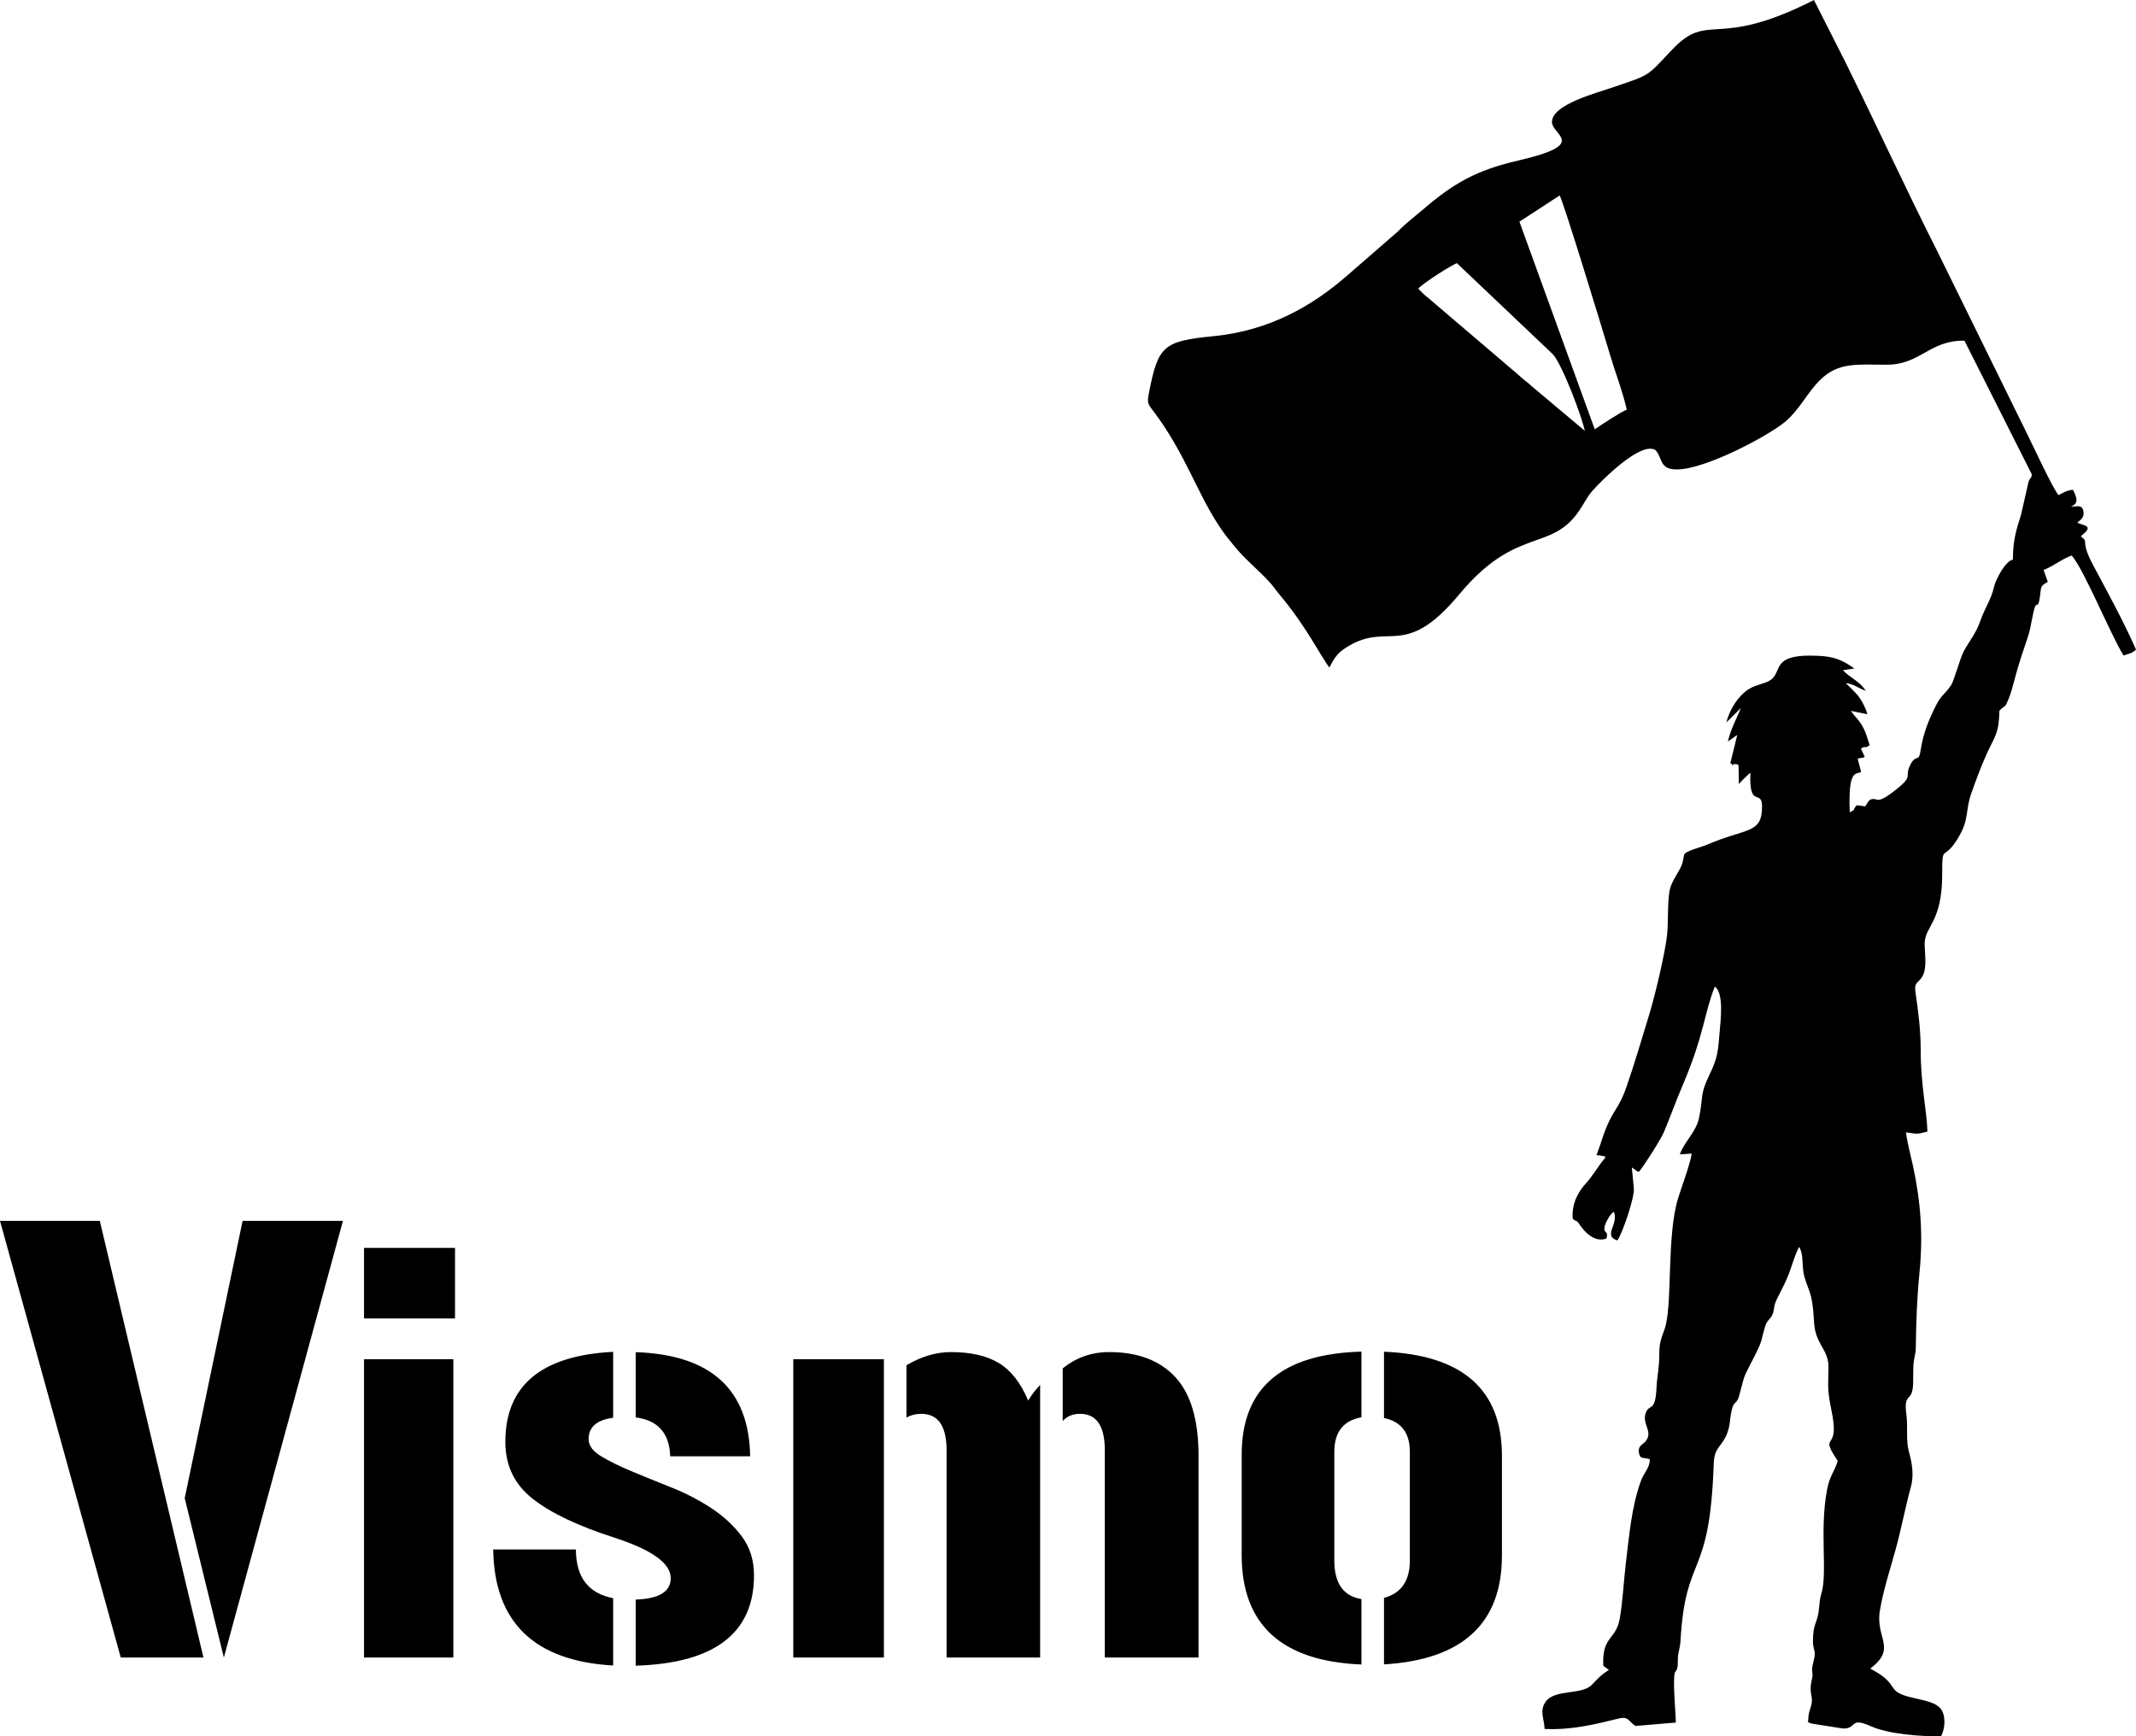 <?xml version="1.0" encoding="UTF-8"?> <svg xmlns="http://www.w3.org/2000/svg" xmlns:xlink="http://www.w3.org/1999/xlink" xml:space="preserve" width="9000px" height="7316px" version="1.1" style="shape-rendering:geometricPrecision; text-rendering:geometricPrecision; image-rendering:optimizeQuality; fill-rule:evenodd; clip-rule:evenodd" viewBox="0 0 9000.01 7315.76"> <defs> <style type="text/css"> .fil0 {fill:black} </style> </defs> <g id="Cut">  <g id="_1305118912"> <path class="fil0" d="M5601.45 2812.52c18.58,-36.79 33.23,-58.75 61.51,-78.04 186.25,-126.92 247.35,56.24 486.28,-230.83 240.38,-288.85 384.54,-175.02 504.74,-351.84 20.54,-30.21 34.03,-59.49 55.62,-83.73 37.06,-41.55 202.33,-209.4 265.45,-172.07 30.82,33.2 14.96,82.1 90.1,82.1 120.94,0 386.28,-142.35 454.91,-199.66 64.28,-53.68 93.4,-122.99 149.37,-177.88 77.79,-76.3 157.92,-63.79 280.02,-63.82 142.63,-0.06 180.75,-103.6 327.74,-101.32l282.97 561.58c2.7,17.43 -7.08,13.73 -13.26,34.42l-31.17 137.23c-21.5,66.42 -34.33,111.44 -34.42,189.5 -30.75,4.38 -72.93,84.18 -79.64,114.91 -11.7,53.61 -38.58,87.78 -57.69,143.37 -17.61,51.22 -44.08,81.32 -68.79,125.94 -17.11,30.91 -41.18,126.29 -55.55,146.74 -36.67,52.08 -38.99,30.33 -78.48,116.41 -22.64,49.36 -40.18,99.12 -48.46,155.03 -8.15,54.92 -17.96,16.78 -40.2,55.78 -35.68,62.61 21.22,45.95 -75.02,119.72 -76.25,58.45 -63.21,20.84 -97.68,33.53 -6.88,6.35 -3.34,2.25 -10.27,11.67 -3.54,4.83 -6.65,10.81 -10.6,16.61l-35 -4.94c-21.68,21.49 -0.79,14.96 -30,29.88 -7.47,-188.36 27.58,-156.68 47.85,-170.51l-14.43 -54.87c18.66,-7.93 16.68,-0.19 29.7,-8.42l-15.99 -34.42c22.66,-15.89 14.62,3.46 36.84,-15.27 -10.69,-29.9 -14.7,-50.78 -29.75,-78.11 -15.99,-29.09 -31.82,-40.18 -49.37,-65.86l69.47 14.13c-8.29,-28.94 -23.77,-57.92 -38.16,-76.6 -7.63,-9.9 -45.37,-48.27 -53.43,-54.36 35.47,2.88 54.24,22.31 85.24,32.46 -27.84,-41.83 -63.93,-53.05 -96.93,-86.85l48.62 -7.36c-51.73,-35.97 -84.73,-50.71 -156.18,-53.62 -219.22,-8.95 -130.05,80.35 -217,112.19 -27.61,10.13 -55.56,15.96 -78.9,32.88 -37.95,27.49 -72.72,78.23 -87.7,136.12l61.28 -61.05c-17.57,45.38 -41.79,85.73 -54.83,141.3l39.68 -27.87 -29.54 120.3c3.18,1.04 5.58,-0.58 6.16,0.97 6.57,17.22 3.9,0.23 8.94,1.21 19.22,3.77 6.28,-3.16 19.97,5.27l1.23 79.19c2.6,-2.86 11.87,-12.37 18.82,-20.27l29.71 -27.8c-6.81,156.06 49.19,66.08 49.15,142.94 -0.05,118.22 -67.14,88.4 -237.71,163.21 -14.42,6.32 -89.54,24.41 -90.7,41.26l-7.42 35.16c-12.43,35.48 -38.34,63.1 -50.52,102.11 -13.16,42.1 -8.23,142.36 -13.25,194.71 -7.29,75.91 -52.13,262.83 -74.95,337.25 -32.69,106.6 -62.59,210.11 -98.33,312.32 -23.86,68.2 -42.78,83.32 -68.28,133.64 -25.21,49.71 -37.2,100.14 -56.45,149.5l18.96 1.66c1.24,0.28 3.45,0.69 4.7,1.04 22.13,6.35 -1.72,-8.36 14.52,6.49 -32.35,36.9 -49.55,72.81 -82.55,109.25 -30.44,33.61 -59.49,80.62 -56.17,146.14 5.44,12.34 13.88,9.82 20.04,15.61 1.04,0.96 2.64,2.32 3.6,3.35 0.32,0.34 53.01,92.64 118.74,67.47 11.64,-38.93 -19.43,-16.15 -4.61,-59.64 6.35,-18.68 22.43,-44.85 36.03,-53.15 21.61,54.26 -47.91,99.89 14.47,121.01 20.09,-25.59 73.75,-181.04 69.63,-219.97l-8.41 -88.03c14.22,11.1 0.6,0.25 11.88,8.6 13.94,10.34 3.53,4.41 17.42,10.46 19.85,-21.81 93.15,-137.47 105.47,-166.78 27.68,-65.87 50.29,-129.96 79.69,-198.84 90.11,-211.15 89.99,-301.76 135.14,-415.11 39.07,26.94 24.45,141.29 20.6,188.35 -7.19,87.73 -8.44,111.6 -44.07,185.2 -41.06,84.78 -24.15,90.8 -43.29,180.9 -12.39,58.36 -61.8,99.2 -80.62,152.55l49.91 -3.43c-3.48,35.65 -43.22,143.21 -56.84,186.87 -50.34,161.32 -22.15,457.67 -57.89,554.75 -15.5,42.05 -21.83,58.48 -21.83,107.75 0,55.66 -9.43,88.63 -11.78,139.35 -4.93,105.88 -31.47,62 -45.95,106.39 -14.98,45.88 33.08,76.83 0.29,117.16 -11.16,13.73 -32.92,19.26 -28.55,46.78 5.17,32.51 20.53,19.17 45.97,29 0.73,36.82 -24.47,55.39 -37.64,92.13 -39.16,109.35 -48.35,224.55 -62.75,342.26 -9.05,73.98 -12.91,161.54 -26.03,236.96 -15.99,91.87 -75.47,72.05 -69.47,198.99l23.77 17.54c-36.5,23.06 -47.15,37.23 -72.16,62.87 -42.99,44.06 -155.43,16.85 -193.99,70.62 -28.18,39.28 -6.04,71.73 -4.87,115.05 112.94,5.25 207.28,-18.11 312.88,-43.98 42,-10.31 40.21,12.53 70.09,31.42l169.92 -14.26c0.06,-37.73 -14.02,-179.44 -4.02,-210.86l6.71 -9.91c7.6,-13.89 4.91,-31.77 6.14,-53.15 1.49,-26 9.16,-39.5 10.85,-69.53 21.13,-375.41 123.2,-251.32 139.98,-745.6 2.2,-64.45 23.79,-66.54 47.5,-109.91 26.91,-49.24 16.99,-84.59 31.86,-129.93 8.07,-24.64 18.95,-15.41 27.57,-47.3 28.98,-107.44 13.13,-63.82 68.84,-175.19 32.69,-65.32 23.24,-60.49 41.22,-119.08 7.32,-23.89 22.25,-30.8 29.57,-46.22 9.68,-20.37 4.23,-35.79 18.73,-65.82 18.75,-38.84 33.83,-63.4 51.26,-108.31 13.3,-34.32 25.94,-82.05 43.17,-113.4 21.63,32.83 8.97,79.76 22.88,127 15.9,53.95 26.78,60.38 35,125.96 6.96,55.71 0.75,89.48 22.41,136.52 18.54,40.28 43.46,65.52 43.57,115.2l-1.39 76.6c0,64.29 20.33,117.23 23.68,174.28 5.39,91.32 -54.73,39.31 16.69,146 -13.99,46.55 -33.82,61.21 -45.41,123.48 -31.93,171.72 3.49,349.89 -23.87,436.97 -5.77,18.36 -7.74,39.99 -9.51,60.26 -5.5,63.3 -25.7,61.7 -25.61,138.25 0.03,29.03 6.63,34.66 7.54,50.04 1.59,26.96 -14.04,52.69 -10.81,80.63 0.23,2.06 0.88,3.83 1.14,5.8 2.72,20.57 -7.54,29.42 -7.56,65.43 0,26.63 9.48,40.76 3.26,65.98 -7.61,31.02 -11.76,27.58 -14.44,73.29 6.23,3.49 0.07,2.03 16.92,7.03l128.61 20.37c63.12,3.22 26.71,-51.05 119.34,-9.4 71.72,32.27 209.77,44.59 296.37,41.29 17.75,-35.07 20.1,-90.56 -4.37,-117.71 -21.76,-24.15 -67.7,-32.7 -111.26,-42.51 -129.65,-29.19 -46.85,-52.31 -183.46,-124.05 113.74,-85.27 22.46,-126.95 40.26,-241.33 12.8,-82.09 44.8,-180.24 67.03,-261.5 24.56,-89.64 40.62,-177.12 64.23,-263.39 14.27,-52.15 3.26,-104.95 -8.27,-146.86 -14.09,-51.24 -3.49,-100.23 -10.88,-157.1 -12.88,-99.33 25.68,-44.93 28.51,-131.8 0.86,-26.4 -0.48,-57.89 1.72,-83.69 2.38,-28.33 9.09,-35.14 9.58,-69.53 1.6,-113.32 4.77,-204.68 15.53,-313.75 15.43,-156.6 5.39,-297.83 -27.89,-451.28 -10.13,-46.71 -23.2,-93.25 -29.21,-139.38 47.19,6 42.81,9.74 90.47,-3.46 -2.4,-87.34 -28.22,-196.15 -28.24,-338.87 -0.02,-89.08 -10.32,-167.89 -21.98,-246.93 -6.82,-46.32 12.11,-37.91 29.33,-68.54 20.5,-36.5 9.29,-94.19 9.27,-137.11 -0.02,-74.38 73.84,-87.78 73.84,-292.44 0,-137.24 4.55,-47.11 69.07,-156.46 45.66,-77.36 28.04,-112.66 53.36,-183.92 21.38,-60.21 40.29,-112.21 64.23,-165 35.98,-79.3 52.15,-85.83 54.43,-183.95 27.54,-28.94 20.87,-6.14 38.93,-50.25 9.97,-24.33 16.47,-49.18 23.12,-74.6 12.74,-48.67 27.27,-95.9 43.7,-143.63 29.28,-85.1 20.73,-69.84 38.3,-149.39 12.08,-54.76 18.07,-0.83 26.6,-62.44 6.28,-45.33 0.49,-43.39 33.07,-62.78l-17.47 -50.01c39.46,-15.02 82.22,-49.36 118.53,-60.84 52.61,60.81 162.59,331.22 218.11,421.11 24.14,-8.32 36.51,-8.76 52.61,-24.79 -53.4,-121.25 -118.78,-239.62 -180.25,-355.05 -59.43,-111.58 -13.43,-93.15 -52.47,-122.2 54.42,-43.95 22.73,-42.25 -14.58,-57.28 13.02,-12.95 31.36,-21.55 25.45,-49.33 -6.21,-29.14 -26.21,-17.79 -52.38,-18.44 38.34,-14.18 20.56,-46.98 8.59,-70.79 -24.51,0.71 -44.55,14.47 -60.79,22.14 -23.12,-25.61 -108.58,-210.37 -131.13,-255.53l-385.49 -783.85c-132.14,-261.37 -252.52,-524.82 -382.67,-787.55l-131.21 -259.18c-418.99,212.88 -440.46,43.09 -598.38,209.91 -109.49,115.66 -87.71,102.51 -246.81,157.31 -75.12,25.87 -251.81,71.3 -258.63,143.17 -5.55,58.51 163.11,95.4 -142.09,165.88 -177.14,40.89 -271.93,95.59 -400.48,205.54 -38.85,33.22 -71.95,57.39 -107.64,94.22l-219.88 191.04c-139.56,120.04 -317.54,225.94 -556.61,249.41 -209.61,20.59 -232.62,40.63 -270.52,233.96 -8.83,45.11 -7.76,48.7 14.71,78.02 142.02,185.3 191.11,366.02 299.08,515.76 14.94,20.73 25.45,32.32 42.95,54.4 45.3,57.17 102.84,101.61 151.29,155.09 15.57,17.19 23.52,30.75 43.32,54.26 112.54,133.66 173.89,262.32 208.06,304.55zm374.16 -1596.09c20.13,-24.12 147.54,-103.84 163.22,-107.39l403.92 383.42c40.53,43.66 125.34,271.54 134.73,322.79l-223.14 -187.51c-20.42,-19.59 -26.11,-20.5 -43.73,-36.63 -31.86,-29.18 -56.15,-47.45 -86.13,-74.29l-306.71 -261.48c-15.61,-11.56 -29.05,-25.9 -42.16,-38.91zm595.87 -392.85c13.89,18.68 183.81,575.03 213.21,674.15 22,74.07 52.5,152.06 69.74,228.52 -19.4,5.65 -114.81,68.2 -134.94,82.77l-317.41 -875.01 169.4 -110.43z"></path> <path class="fil0" d="M1445.02 5144.4l-501.83 1839.95 -164.93 -671.38 243.93 -1168.57 422.83 0zm-587.79 1839.95l-348.45 0 -508.78 -1839.95 420.49 0 436.74 1839.95zm676.66 -1726.1l383.31 0 0 297.36 -383.31 0 0 -297.36zm0 469.27l376.34 0 0 1256.83 -376.34 0 0 -1256.83zm1289.94 408.89c-2.99,-97.12 -51.36,-151.71 -145.16,-163.8l0 -274.97c316.75,10.64 477.44,156.89 482.03,438.77l-336.87 0zm-397.24 392.59c0,116.75 52.31,185.18 156.92,205.37l0 283.69c-332.39,-19.03 -500.88,-182.03 -505.41,-489.06l348.49 0zm750.38 109.2c0,243.58 -166.12,370.41 -498.3,380.56l0 -278.6c98.31,-3.1 147.49,-33.22 147.49,-90.36 0,-61.94 -78.21,-118.46 -234.62,-169.57 -154.89,-49.57 -270.67,-104.53 -347.32,-164.95 -76.67,-60.41 -115,-140.15 -115,-239.29 0,-237.61 151.44,-364.18 454.29,-379.72l0 277.84c-69.01,9.06 -103.5,39.13 -103.5,90.28 0,26.31 17.04,49.93 51.13,70.84 34.07,20.92 77.03,42.21 128.92,63.91 51.89,21.66 108.04,44.51 168.44,68.51 60.39,24.01 116.54,53.06 168.41,87.13 51.89,34.07 94.87,73.95 128.94,119.64 34.07,45.69 51.12,100.27 51.12,163.78zm165.55 -910.68l381.77 0 0 1256.83 -381.77 0 0 -1256.83zm1312.57 1256.83l0 -873.5c0,-102.23 -34.84,-153.32 -104.54,-153.32 -30.35,0 -54.61,10.11 -72.85,30.35l0 -221.68c56.45,-45.91 121.78,-68.87 195.98,-68.87 120.79,0 213.72,35.23 278.77,105.7 65.05,70.47 97.57,180.81 97.57,331.04l0 850.28 -394.93 0zm-322.92 -1082.59c13.61,-23.03 30.41,-45 50.38,-65.91l0 1148.5 -394.2 0 0 -873.5c0,-102.23 -35.61,-153.32 -106.87,-153.32 -22.75,0 -43.43,5.18 -62.04,15.53l0 -220.32c62.51,-36.95 124.98,-55.41 187.5,-55.41 83.62,0 151.01,15.48 202.1,46.46 51.12,30.96 92.15,83.62 123.13,157.97zm1996.19 652.8c0,286.02 -165.64,438.94 -496.88,458.79l0 -280.21c72.62,-19.45 108.92,-71.98 108.92,-157.66l0 -457.68c0,-80.06 -36.3,-127.61 -108.92,-142.72l0 -279.3c331.24,13.75 496.88,159.84 496.88,438.29l0 420.49zm-706.23 20.92c0,96.14 38.06,150.32 114.22,162.58l0 275.75c-336.33,-13.85 -504.52,-167.7 -504.52,-461.57l0 -422.82c0,-280.23 168.19,-424.86 504.52,-433.97l0 276.66c-76.16,13.71 -114.22,62.3 -114.22,145.69l0 457.68z"></path> </g> </g> </svg> 
